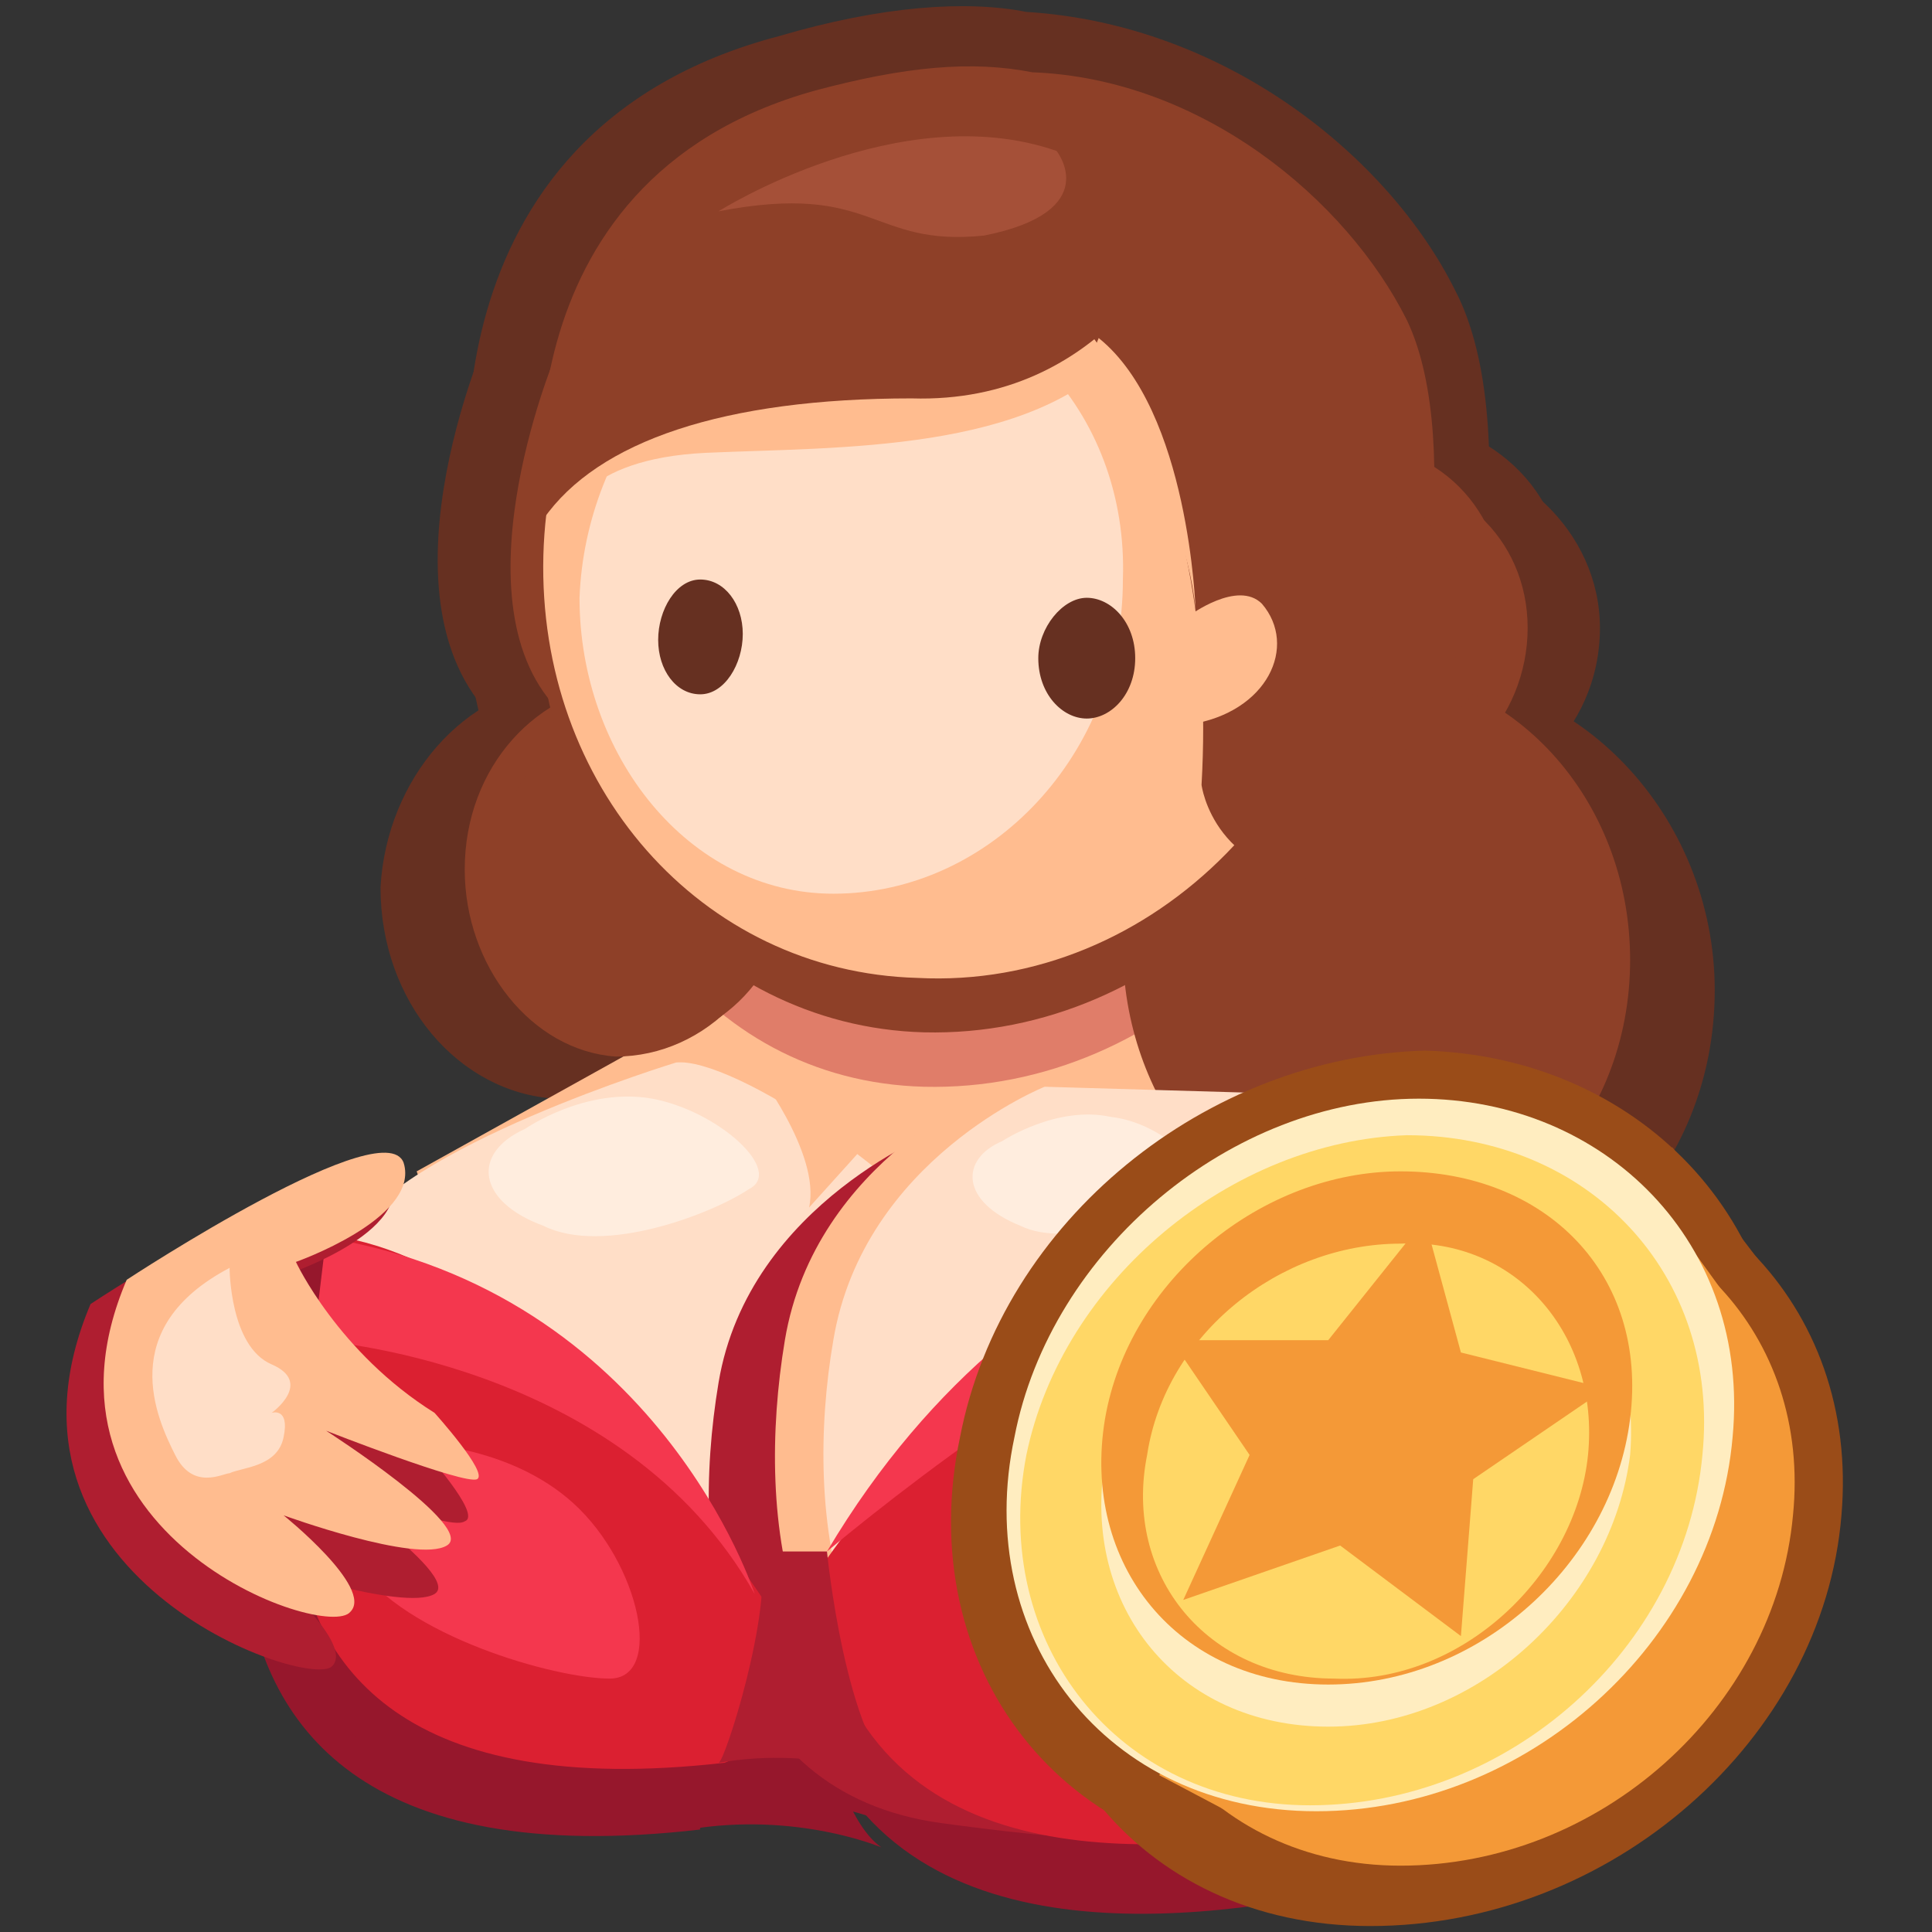 <?xml version="1.0" encoding="UTF-8"?>
<svg xmlns="http://www.w3.org/2000/svg" xmlns:xlink="http://www.w3.org/1999/xlink" width="24px" height="24px" viewBox="0 0 24 24" version="1.1">
  <rect x="0" y="0" width="24" height="24" fill="#333333" stroke="none"/>
  <g id="surface1">
    <path style=" stroke:none;fill-rule:nonzero;fill:rgb(40%,18.824%,12.941%);fill-opacity:1;" d="M 13.5 3.977 L 14.102 5.852 L 15 6.375 C 15 6.375 14.852 4.199 13.648 3.676 Z M 6.074 4.125 C 6.074 4.125 4.5 7.648 6.301 9.074 L 6.676 6.449 Z M 6.074 4.125 "></path>
    <path style=" stroke:none;fill-rule:nonzero;fill:rgb(40%,18.824%,12.941%);fill-opacity:1;" d="M 18.074 3.602 C 17.25 1.949 15.227 0.301 12.75 0.148 C 12 0 10.949 0.074 9.676 0.449 C 5.102 1.648 5.852 6.375 5.852 6.375 C 6.676 5.176 8.324 4.352 11.102 4.426 C 12.301 4.426 13.273 4.051 13.875 3.602 C 14.625 4.574 15.676 6.523 15.523 9.824 C 15.523 9.824 15.676 11.176 17.699 11.25 C 17.699 11.25 17.551 10.273 17.852 9.602 C 18.227 8.926 18.977 5.324 18.074 3.602 Z M 18.074 3.602 "></path>
    <path style=" stroke:none;fill-rule:nonzero;fill:rgb(40%,18.824%,12.941%);fill-opacity:1;" d="M 19.875 7.801 C 19.875 9.074 18.824 10.051 17.551 10.051 C 16.273 10.051 15.301 9.074 15.375 7.875 C 15.375 6.676 16.352 5.699 17.625 5.625 C 18.824 5.625 19.875 6.602 19.875 7.801 Z M 19.875 7.801 "></path>
    <path style=" stroke:none;fill-rule:nonzero;fill:rgb(40%,18.824%,12.941%);fill-opacity:1;" d="M 21.301 12.301 C 21.301 14.551 19.574 16.273 17.551 16.125 C 15.602 15.977 14.102 14.25 14.102 12.148 C 14.102 10.051 15.676 8.398 17.625 8.398 C 19.574 8.324 21.301 10.125 21.301 12.301 Z M 9.301 11.102 C 9.301 12.523 8.176 13.727 6.898 13.648 C 5.699 13.574 4.727 12.449 4.727 11.023 C 4.801 9.676 5.773 8.551 6.977 8.477 C 8.324 8.477 9.375 9.676 9.301 11.102 Z M 9.301 11.102 "></path>
    <path style=" stroke:none;fill-rule:nonzero;fill:rgb(40%,18.824%,12.941%);fill-opacity:1;" d="M 19.426 7.352 C 19.426 8.625 18.375 9.602 17.102 9.602 C 15.898 9.602 14.926 8.625 14.926 7.426 C 14.926 6.227 15.898 5.25 17.176 5.176 C 18.449 5.176 19.5 6.074 19.426 7.352 Z M 9.449 11.176 C 9.449 12.449 8.398 13.5 7.199 13.426 C 6.074 13.352 5.176 12.301 5.176 11.102 C 5.176 9.898 6.148 8.852 7.273 8.852 C 8.477 8.852 9.449 9.898 9.449 11.176 Z M 9.449 11.176 "></path>
    <path style=" stroke:none;fill-rule:nonzero;fill:rgb(40%,18.824%,12.941%);fill-opacity:1;" d="M 17.699 6.898 C 17.699 10.574 14.699 13.426 11.25 13.273 C 8.023 13.125 5.699 10.426 5.773 7.199 C 5.852 3.977 8.324 1.199 11.477 0.977 C 14.852 0.676 17.773 3.301 17.699 6.898 Z M 17.699 6.898 "></path>
    <path style=" stroke:none;fill-rule:nonzero;fill:rgb(40%,18.824%,12.941%);fill-opacity:1;" d="M 17.398 6.449 C 17.324 9.977 14.477 12.75 11.176 12.676 C 8.102 12.602 5.773 9.977 5.852 6.824 C 5.926 3.75 8.324 1.051 11.398 0.75 C 14.699 0.375 17.477 2.926 17.398 6.449 Z M 17.398 6.449 "></path>
    <path style=" stroke:none;fill-rule:nonzero;fill:rgb(40%,18.824%,12.941%);fill-opacity:1;" d="M 17.324 6.227 C 17.324 9.602 14.625 12.301 11.477 12.227 C 8.551 12.148 6.375 9.602 6.523 6.602 C 6.602 3.676 8.25 1.051 11.773 0.75 C 14.773 0.449 17.398 2.926 17.324 6.227 Z M 17.324 6.227 "></path>
    <path style=" stroke:none;fill-rule:nonzero;fill:rgb(40%,18.824%,12.941%);fill-opacity:1;" d="M 14.102 7.199 C 14.023 9.602 12.227 11.477 10.051 11.477 C 7.949 11.398 6.449 9.602 6.449 7.426 C 6.523 5.25 8.176 3.375 10.199 3.227 C 12.375 3 14.176 4.801 14.102 7.199 Z M 14.102 7.199 "></path>
    <path style=" stroke:none;fill-rule:nonzero;fill:rgb(40%,18.824%,12.941%);fill-opacity:1;" d="M 6.227 6.301 C 6.227 6.301 6.449 5.477 8.25 5.324 C 10.125 5.25 12.898 5.324 14.176 3.898 L 13.727 3.523 C 13.727 3.523 12.523 4.273 10.574 4.352 C 8.699 4.426 6.375 5.102 6.227 5.25 C 6.074 5.551 6.227 6.301 6.227 6.301 Z M 14.023 8.25 C 14.023 8.625 13.801 8.926 13.5 8.926 C 13.199 8.926 12.977 8.625 12.977 8.25 C 12.977 7.875 13.199 7.574 13.5 7.574 C 13.801 7.574 14.102 7.875 14.023 8.25 Z M 14.023 8.25 "></path>
    <path style=" stroke:none;fill-rule:nonzero;fill:rgb(40%,18.824%,12.941%);fill-opacity:1;" d="M 13.727 8.023 C 13.727 8.102 13.648 8.176 13.574 8.176 C 13.5 8.176 13.426 8.102 13.426 8.023 C 13.426 7.949 13.5 7.875 13.574 7.875 C 13.648 7.875 13.727 7.949 13.727 8.023 Z M 9.676 8.023 C 9.676 8.398 9.449 8.625 9.148 8.699 C 8.852 8.699 8.699 8.398 8.699 8.102 C 8.699 7.727 8.926 7.5 9.227 7.426 C 9.449 7.352 9.676 7.648 9.676 8.023 Z M 9.676 8.023 "></path>
    <path style=" stroke:none;fill-rule:nonzero;fill:rgb(40%,18.824%,12.941%);fill-opacity:1;" d="M 9.375 7.801 C 9.375 7.875 9.301 7.949 9.227 7.949 C 9.148 7.949 9.074 7.875 9.074 7.801 C 9.074 7.727 9.148 7.648 9.227 7.648 C 9.375 7.648 9.375 7.727 9.375 7.801 Z M 14.852 2.477 C 14.852 2.477 13.801 4.801 11.023 4.727 C 8.398 4.648 6.602 5.25 5.852 6.375 C 5.852 6.375 6 1.875 9.75 0.898 C 13.801 -0.227 14.852 1.801 14.852 2.477 Z M 14.852 2.477 "></path>
    <path style=" stroke:none;fill-rule:nonzero;fill:rgb(40%,18.824%,12.941%);fill-opacity:1;" d="M 13.051 3.227 L 13.125 3.301 C 13.5 3.676 15.449 5.699 15.227 9.977 C 15.227 9.977 15.375 11.324 17.25 11.324 C 17.25 11.324 17.102 10.352 17.398 9.75 C 17.699 9.148 18.449 5.699 17.625 3.977 C 16.801 2.324 14.773 0.602 12.301 0.602 "></path>
    <path style=" stroke:none;fill-rule:nonzero;fill:rgb(40%,18.824%,12.941%);fill-opacity:1;" d="M 15.074 7.648 C 15.074 7.648 15.824 7.199 16.125 7.5 C 16.648 8.102 16.199 9 15.074 9.148 Z M 15.074 7.648 "></path>
    <path style=" stroke:none;fill-rule:nonzero;fill:rgb(40%,18.824%,12.941%);fill-opacity:1;" d="M 13.574 4.273 C 13.574 4.273 14.926 5.773 15.074 7.648 C 15.074 7.648 14.926 4.875 13.727 3.977 L 13.574 4.273 M 8.398 2.023 C 8.398 2.023 10.949 0.449 13.199 1.199 C 13.199 1.199 13.875 2.023 12.148 2.324 C 10.5 2.625 10.574 1.727 8.398 2.023 Z M 17.551 5.852 C 17.551 5.852 18.523 6.977 17.852 8.102 C 17.852 8.102 17.852 8.551 18.148 8.625 C 18.449 8.625 18.898 8.398 18.824 8.023 C 18.75 7.648 18.898 6.074 17.551 5.852 Z M 17.551 5.852 "></path>
    <path style=" stroke:none;fill-rule:nonzero;fill:rgb(100%,73.725%,56.078%);fill-opacity:1;" d="M 5.176 14.551 L 11.25 11.176 C 11.25 11.176 16.273 9.676 17.398 10.875 C 18.523 12.074 19.051 16.949 19.051 16.949 C 19.051 16.949 5.852 16.727 5.176 14.551 Z M 5.176 14.551 "></path>
    <path style=" stroke:none;fill-rule:nonzero;fill:rgb(100%,73.725%,56.078%);fill-opacity:1;" d="M 5.551 15.523 L 9.676 11.398 C 9.676 11.398 14.551 10.648 15.523 11.852 C 16.5 13.051 16.875 17.926 16.875 17.926 C 16.875 17.926 6.148 17.699 5.551 15.523 Z M 5.551 15.523 "></path>
    <path style=" stroke:none;fill-rule:nonzero;fill:rgb(58.824%,9.02%,17.255%);fill-opacity:1;" d="M 9.824 20.176 C 9.824 20.176 12.227 16.574 13.949 15.824 C 15.676 15.074 17.023 14.926 17.023 14.926 C 17.023 14.926 19.051 16.574 19.426 19.051 C 19.801 21.523 18.75 23.102 16.352 23.551 C 13.949 24 10.199 24.148 9.824 20.176 Z M 9.523 21.074 C 9.523 21.074 6.676 16.125 3.676 15.602 C 3.676 15.602 0.301 23.699 8.699 22.727 C 8.625 22.648 9.602 22.426 9.523 21.074 Z M 9.523 21.074 "></path>
    <path style=" stroke:none;fill-rule:nonzero;fill:rgb(58.824%,9.02%,17.255%);fill-opacity:1;" d="M 9.148 19.875 L 9.977 19.875 C 9.977 19.875 10.199 22.426 10.949 22.949 C 10.949 22.949 9.898 22.5 8.551 22.727 C 8.625 22.648 9.301 20.625 9.148 19.875 Z M 9.148 19.875 "></path>
    <path style=" stroke:none;fill-rule:nonzero;fill:rgb(55.686%,25.098%,15.686%);fill-opacity:1;" d="M 8.398 13.801 C 8.398 13.801 4.875 14.551 4.199 15.602 C 3.523 16.648 1.273 23.477 9.75 21.602 C 18.227 19.727 9.824 13.574 8.398 13.801 Z M 8.398 13.801 "></path>
    <path style=" stroke:none;fill-rule:nonzero;fill:rgb(55.686%,25.098%,15.686%);fill-opacity:1;" d="M 12.074 14.324 C 12.074 14.324 9.602 15.227 9.148 17.25 C 8.773 19.352 9.148 22.051 12.074 22.426 C 15 22.801 19.352 23.102 18.977 19.426 C 18.602 15.75 16.426 14.551 16.426 14.551 Z M 12.074 14.324 "></path>
    <path style=" stroke:none;fill-rule:nonzero;fill:rgb(55.686%,25.098%,15.686%);fill-opacity:1;" d="M 12.75 14.324 C 12.75 14.324 10.273 15.227 9.824 17.25 C 9.375 19.273 9.824 22.051 12.75 22.426 C 15.676 22.801 20.023 23.102 19.648 19.426 C 19.273 15.75 17.102 14.551 17.102 14.551 Z M 12.75 14.324 "></path>
    <path style=" stroke:none;fill-rule:nonzero;fill:rgb(58.824%,9.02%,17.255%);fill-opacity:1;" d="M 10.051 19.574 C 10.051 19.574 12.449 15.977 14.176 15.227 C 15.898 14.477 17.25 14.324 17.25 14.324 C 17.25 14.324 19.273 15.977 19.648 18.449 C 19.949 20.926 18.977 22.5 16.574 22.949 C 14.102 23.398 10.426 23.625 10.051 19.574 Z M 9.75 20.477 C 9.75 20.477 6.898 15.523 3.898 15 C 3.898 15 0.523 23.102 8.926 22.125 C 8.852 22.125 9.824 21.824 9.75 20.477 Z M 9.75 20.477 "></path>
    <path style=" stroke:none;fill-rule:nonzero;fill:rgb(55.686%,25.098%,15.686%);fill-opacity:1;" d="M 9.375 19.273 L 10.199 19.273 C 10.199 19.273 10.426 21.824 11.176 22.352 C 11.176 22.352 10.125 21.898 8.773 22.125 C 8.852 22.125 9.523 20.023 9.375 19.273 Z M 9.301 14.102 C 9.301 14.102 10.199 15.074 10.051 15.75 L 10.727 15.074 Z M 9.301 14.102 "></path>
    <path style=" stroke:none;fill-rule:nonzero;fill:rgb(55.686%,25.098%,15.686%);fill-opacity:1;" d="M 10.199 19.273 C 10.199 19.273 13.875 16.125 15.523 15.898 C 17.176 15.676 19.352 17.551 19.352 17.551 L 17.25 14.324 C 17.25 14.324 13.051 14.477 10.199 19.273 Z M 10.199 19.273 "></path>
    <path style=" stroke:none;fill-rule:nonzero;fill:rgb(58.824%,9.02%,17.255%);fill-opacity:1;" d="M 9.301 19.801 C 9.301 19.801 8.023 15.676 3.676 15 L 3.523 16.426 C 3.523 16.426 7.5 16.648 9.301 19.801 Z M 9.301 19.801 "></path>
    <path style=" stroke:none;fill-rule:nonzero;fill:rgb(82.745%,40.392%,30.98%);fill-opacity:1;" d="M 13.426 4.352 L 13.949 6 L 14.699 6.449 C 14.699 6.449 14.551 4.5 13.574 3.977 Z M 13.426 4.352 "></path>
    <path style=" stroke:none;fill-rule:nonzero;fill:rgb(55.686%,25.098%,15.686%);fill-opacity:1;" d="M 6.898 4.426 C 6.898 4.426 5.551 7.648 7.051 8.926 L 7.352 6.523 Z M 6.898 4.426 "></path>
    <path style=" stroke:none;fill-rule:nonzero;fill:rgb(87.843%,49.02%,41.176%);fill-opacity:1;" d="M 17.102 7.648 C 17.102 10.949 14.477 13.574 11.477 13.5 C 8.699 13.426 6.977 10.875 7.051 7.949 C 7.125 5.023 8.926 2.551 11.699 2.324 C 14.625 2.023 17.176 4.426 17.102 7.648 Z M 17.102 7.648 "></path>
    <path style=" stroke:none;fill-rule:nonzero;fill:rgb(55.686%,25.098%,15.686%);fill-opacity:1;" d="M 17.477 3.977 C 16.727 2.477 14.926 0.977 12.824 0.898 C 12.074 0.75 11.25 0.824 10.125 1.125 C 6.074 2.25 6.75 6.523 6.75 6.523 C 7.426 5.477 8.926 4.648 11.324 4.727 C 12.375 4.727 13.199 4.352 13.801 3.977 C 14.477 4.875 15.375 6.676 15.227 9.676 C 15.227 9.676 15.375 10.949 17.102 10.949 C 17.102 10.949 16.949 10.051 17.25 9.449 C 17.551 8.773 18.227 5.551 17.477 3.977 Z M 17.477 3.977 "></path>
    <path style=" stroke:none;fill-rule:nonzero;fill:rgb(55.686%,25.098%,15.686%);fill-opacity:1;" d="M 18.977 7.801 C 18.977 8.926 18.074 9.898 16.949 9.898 C 15.824 9.898 15 9 15 7.949 C 15 6.898 15.898 5.926 16.949 5.926 C 18.074 5.852 18.977 6.676 18.977 7.801 Z M 18.977 7.801 "></path>
    <path style=" stroke:none;fill-rule:nonzero;fill:rgb(55.686%,25.098%,15.686%);fill-opacity:1;" d="M 20.25 11.926 C 20.25 13.949 18.75 15.523 16.949 15.375 C 15.227 15.301 13.949 13.648 13.949 11.773 C 13.949 9.898 15.301 8.398 17.023 8.324 C 18.75 8.324 20.25 9.898 20.25 11.926 Z M 9.75 10.801 C 9.75 12.148 8.773 13.125 7.648 13.125 C 6.602 13.051 5.773 12 5.773 10.801 C 5.773 9.523 6.676 8.551 7.801 8.477 C 8.926 8.477 9.824 9.523 9.75 10.801 Z M 9.75 10.801 "></path>
    <path style=" stroke:none;fill-rule:nonzero;fill:rgb(55.686%,25.098%,15.686%);fill-opacity:1;" d="M 18.676 7.426 C 18.676 8.551 17.773 9.449 16.648 9.523 C 15.602 9.523 14.699 8.625 14.699 7.574 C 14.699 6.523 15.602 5.551 16.648 5.551 C 17.699 5.398 18.676 6.227 18.676 7.426 Z M 9.824 10.875 C 9.824 12.074 8.926 12.977 7.875 12.977 C 6.898 12.898 6.074 12 6.148 10.875 C 6.148 9.75 6.977 8.852 8.023 8.852 C 9.074 8.773 9.898 9.676 9.824 10.875 Z M 9.824 10.875 "></path>
    <path style=" stroke:none;fill-rule:nonzero;fill:rgb(55.686%,25.098%,15.686%);fill-opacity:1;" d="M 17.102 6.977 C 17.102 10.273 14.477 12.898 11.477 12.824 C 8.699 12.75 6.602 10.199 6.676 7.273 C 6.75 4.352 8.926 1.875 11.699 1.574 C 14.625 1.273 17.176 3.676 17.102 6.977 Z M 17.102 6.977 "></path>
    <path style=" stroke:none;fill-rule:nonzero;fill:rgb(100%,73.725%,56.078%);fill-opacity:1;" d="M 16.875 6.523 C 16.875 9.75 14.324 12.301 11.398 12.148 C 8.699 12.074 6.676 9.75 6.75 6.898 C 6.824 4.125 8.926 1.648 11.625 1.426 C 14.477 1.125 16.875 3.375 16.875 6.523 Z M 16.875 6.523 "></path>
    <path style=" stroke:none;fill-rule:nonzero;fill:rgb(100%,73.725%,56.078%);fill-opacity:1;" d="M 16.801 6.375 C 16.801 9.449 14.398 11.852 11.699 11.773 C 9.148 11.699 7.273 9.375 7.352 6.676 C 7.426 4.051 8.852 1.648 11.926 1.352 C 14.551 1.125 16.801 3.375 16.801 6.375 Z M 16.801 6.375 "></path>
    <path style=" stroke:none;fill-rule:nonzero;fill:rgb(100%,87.059%,78.039%);fill-opacity:1;" d="M 13.949 7.199 C 13.949 9.375 12.301 11.102 10.352 11.102 C 8.551 11.102 7.199 9.375 7.199 7.426 C 7.273 5.477 8.699 3.75 10.5 3.602 C 12.449 3.449 14.023 5.102 13.949 7.199 Z M 13.949 7.199 "></path>
    <path style=" stroke:none;fill-rule:nonzero;fill:rgb(100%,73.725%,56.078%);fill-opacity:1;" d="M 7.051 6.449 C 7.051 6.449 7.199 5.699 8.773 5.625 C 10.426 5.551 12.824 5.625 13.949 4.352 L 13.574 3.977 C 13.574 3.977 12.523 4.648 10.801 4.727 C 9.148 4.801 7.125 5.398 7.051 5.551 C 6.898 5.773 7.051 6.449 7.051 6.449 Z M 7.051 6.449 "></path>
    <path style=" stroke:none;fill-rule:nonzero;fill:rgb(40%,18.824%,12.941%);fill-opacity:1;" d="M 14.102 8.176 C 14.102 8.625 13.801 8.926 13.5 8.926 C 13.199 8.926 12.898 8.625 12.898 8.176 C 12.898 7.801 13.199 7.426 13.5 7.426 C 13.801 7.426 14.102 7.727 14.102 8.176 Z M 9.227 7.875 C 9.227 8.25 9 8.625 8.699 8.625 C 8.398 8.625 8.176 8.324 8.176 7.949 C 8.176 7.574 8.398 7.199 8.699 7.199 C 9 7.199 9.227 7.5 9.227 7.875 Z M 9.227 7.875 "></path>
    <path style=" stroke:none;fill-rule:nonzero;fill:rgb(55.686%,25.098%,15.686%);fill-opacity:1;" d="M 14.625 2.926 C 14.625 2.926 13.727 5.023 11.324 4.949 C 9 4.949 7.426 5.477 6.75 6.449 C 6.75 6.449 6.898 2.324 10.125 1.426 C 13.648 0.523 14.625 2.324 14.625 2.926 Z M 14.625 2.926 "></path>
    <path style=" stroke:none;fill-rule:nonzero;fill:rgb(55.686%,25.098%,15.686%);fill-opacity:1;" d="M 13.051 3.602 C 13.051 3.602 13.051 3.676 13.051 3.602 C 13.5 3.977 15.148 5.852 14.926 9.75 C 14.926 9.75 15.074 10.949 16.648 10.949 C 16.648 10.949 16.5 10.051 16.801 9.523 C 17.102 8.926 17.699 5.852 17.023 4.273 C 16.352 2.773 14.477 1.199 12.375 1.199 "></path>
    <path style=" stroke:none;fill-rule:nonzero;fill:rgb(100%,73.725%,56.078%);fill-opacity:1;" d="M 14.773 7.648 C 14.773 7.648 15.375 7.199 15.676 7.5 C 16.125 8.023 15.75 8.852 14.773 9 Z M 13.5 4.574 C 13.5 4.574 14.699 6 14.852 7.574 C 14.852 7.574 14.773 5.102 13.648 4.199 L 13.5 4.574 "></path>
    <path style=" stroke:none;fill-rule:nonzero;fill:rgb(64.706%,31.373%,21.961%);fill-opacity:1;" d="M 8.926 2.625 C 8.926 2.625 11.176 1.199 13.125 1.875 C 13.125 1.875 13.727 2.625 12.227 2.926 C 10.801 3.074 10.875 2.25 8.926 2.625 Z M 8.926 2.625 "></path>
    <path style=" stroke:none;fill-rule:nonzero;fill:rgb(55.686%,25.098%,15.686%);fill-opacity:1;" d="M 16.949 6 C 16.949 6 17.773 7.051 17.176 8.102 C 17.176 8.102 17.176 8.551 17.477 8.551 C 17.773 8.551 18.148 8.324 18.074 8.023 C 18.074 7.648 18.148 6.227 16.949 6 Z M 16.949 6 "></path>
    <path style=" stroke:none;fill-rule:nonzero;fill:rgb(58.824%,9.02%,17.255%);fill-opacity:1;" d="M 9.898 20.102 C 9.898 20.102 12.148 16.801 13.801 16.125 C 15.449 15.449 16.727 15.301 16.727 15.301 C 16.727 15.301 18.676 16.801 18.977 19.125 C 19.273 21.449 18.375 22.875 16.051 23.25 C 13.727 23.625 10.273 23.773 9.898 20.102 Z M 9.898 20.102 "></path>
    <path style=" stroke:none;fill-rule:nonzero;fill:rgb(58.824%,9.02%,17.255%);fill-opacity:1;" d="M 9.602 20.926 C 9.602 20.926 6.898 16.426 4.051 15.898 C 4.051 15.898 0.824 23.324 8.773 22.426 C 8.773 22.426 9.676 22.125 9.602 20.926 Z M 9.602 20.926 "></path>
    <path style=" stroke:none;fill-rule:nonzero;fill:rgb(58.824%,9.02%,17.255%);fill-opacity:1;" d="M 9.301 19.801 L 10.125 19.801 C 10.125 19.801 10.352 22.125 11.023 22.648 C 11.023 22.648 10.051 22.199 8.773 22.426 C 8.773 22.426 9.449 20.477 9.301 19.801 Z M 9.301 19.801 "></path>
    <path style=" stroke:none;fill-rule:nonzero;fill:rgb(100%,87.059%,78.039%);fill-opacity:1;" d="M 8.398 13.199 C 8.398 13.199 4.949 14.25 4.352 15.375 C 3.75 16.5 1.801 23.176 9.824 21.148 C 17.852 19.125 9.75 13.051 8.398 13.199 Z M 8.398 13.199 "></path>
    <path style=" stroke:none;fill-rule:nonzero;fill:rgb(68.627%,11.765%,18.824%);fill-opacity:1;" d="M 11.699 14.023 C 11.699 14.023 9.301 14.926 8.926 17.176 C 8.551 19.426 8.926 22.273 11.699 22.648 C 14.477 23.023 18.602 23.398 18.301 19.426 C 17.926 15.449 15.824 14.176 15.824 14.176 Z M 11.699 14.023 "></path>
    <path style=" stroke:none;fill-rule:nonzero;fill:rgb(100%,73.725%,56.078%);fill-opacity:1;" d="M 12.375 13.5 C 12.375 13.5 10.125 14.398 9.75 16.648 C 9.375 18.898 9.75 21.75 12.375 22.125 C 15 22.5 18.977 22.875 18.602 18.898 C 18.301 14.926 15.375 13.648 15.375 13.648 Z M 12.375 13.5 "></path>
    <path style=" stroke:none;fill-rule:nonzero;fill:rgb(100%,87.059%,78.039%);fill-opacity:1;" d="M 12.977 13.5 C 12.977 13.5 10.727 14.398 10.352 16.648 C 9.977 18.824 10.352 21.75 12.977 22.125 C 15.602 22.5 19.574 22.875 19.199 18.898 C 18.898 14.926 15.523 13.574 15.523 13.574 Z M 12.977 13.5 "></path>
    <path style=" stroke:none;fill-rule:nonzero;fill:rgb(85.882%,12.549%,19.216%);fill-opacity:1;" d="M 10.125 19.574 C 10.125 19.574 12.375 16.273 14.023 15.602 C 15.676 14.926 16.949 14.773 16.949 14.773 C 16.949 14.773 18.898 16.273 19.199 18.602 C 19.5 20.926 18.602 22.352 16.273 22.727 C 13.949 23.102 10.5 23.25 10.125 19.574 Z M 10.125 19.574 "></path>
    <path style=" stroke:none;fill-rule:nonzero;fill:rgb(85.882%,12.549%,19.216%);fill-opacity:1;" d="M 9.824 20.398 C 9.824 20.398 7.125 15.898 4.273 15.375 C 4.273 15.375 1.051 22.801 9 21.898 C 9 21.898 9.898 21.602 9.824 20.398 Z M 9.824 20.398 "></path>
    <path style=" stroke:none;fill-rule:nonzero;fill:rgb(68.627%,11.765%,18.824%);fill-opacity:1;" d="M 9.449 19.273 L 10.273 19.273 C 10.273 19.273 10.5 21.602 11.176 22.125 C 11.176 22.125 10.199 21.676 8.926 21.898 C 9 21.898 9.602 20.023 9.449 19.273 Z M 9.449 19.273 "></path>
    <path style=" stroke:none;fill-rule:nonzero;fill:rgb(100%,73.725%,56.078%);fill-opacity:1;" d="M 9.375 13.273 C 9.375 13.273 10.199 14.324 10.051 15 L 10.727 14.25 Z M 9.375 13.273 "></path>
    <path style=" stroke:none;fill-rule:nonzero;fill:rgb(100%,92.941%,87.059%);fill-opacity:1;" d="M 6.523 14.023 C 6.523 14.023 7.273 13.5 8.102 13.648 C 8.926 13.801 9.75 14.551 9.301 14.773 C 8.852 15.074 7.5 15.602 6.75 15.227 C 5.926 14.926 5.852 14.324 6.523 14.023 Z M 6.523 14.023 "></path>
    <path style=" stroke:none;fill-rule:nonzero;fill:rgb(95.686%,21.569%,30.588%);fill-opacity:1;" d="M 5.102 17.926 C 5.102 17.926 6.301 17.926 7.125 18.676 C 7.949 19.426 8.25 20.852 7.574 20.852 C 6.898 20.852 5.023 20.324 4.426 19.426 C 3.898 18.449 4.273 17.773 5.102 17.926 Z M 13.051 18.977 C 13.051 18.977 13.727 17.926 14.773 17.699 C 15.824 17.477 17.176 17.926 16.801 18.523 C 16.426 19.051 15 20.398 13.875 20.398 C 12.75 20.398 12.449 19.648 13.051 18.977 Z M 13.051 18.977 "></path>
    <path style=" stroke:none;fill-rule:nonzero;fill:rgb(100%,92.941%,87.059%);fill-opacity:1;" d="M 12.449 14.176 C 12.449 14.176 13.125 13.727 13.801 13.875 C 14.477 13.949 15.148 14.625 14.773 14.852 C 14.398 15.074 13.273 15.523 12.676 15.227 C 11.926 14.926 11.926 14.398 12.449 14.176 Z M 12.449 14.176 "></path>
    <path style=" stroke:none;fill-rule:nonzero;fill:rgb(95.686%,21.569%,30.588%);fill-opacity:1;" d="M 10.273 19.273 C 10.273 19.273 13.727 16.352 15.375 16.199 C 17.023 16.051 19.051 17.773 19.051 17.773 L 16.949 14.773 C 16.949 14.699 12.898 14.852 10.273 19.273 Z M 9.375 19.801 C 9.375 19.801 8.176 16.051 4.051 15.375 L 3.898 16.648 C 3.898 16.648 7.727 16.875 9.375 19.801 Z M 9.375 19.801 "></path>
    <path style=" stroke:none;fill-rule:nonzero;fill:rgb(68.627%,11.765%,18.824%);fill-opacity:1;" d="M 20.852 17.477 C 20.852 17.477 17.551 15.301 17.398 16.051 C 17.25 16.727 18.75 17.176 18.75 17.176 C 18.75 17.176 18.227 18.301 17.023 19.051 C 17.023 19.051 16.352 19.801 16.5 19.875 C 16.727 20.023 18.375 19.273 18.375 19.273 C 18.375 19.273 16.5 20.477 16.875 20.699 C 17.25 20.926 18.898 20.324 18.898 20.324 C 18.898 20.324 17.773 21.227 18.074 21.523 C 18.375 21.898 22.199 20.625 20.852 17.477 Z M 20.852 17.477 "></path>
    <path style=" stroke:none;fill-rule:nonzero;fill:rgb(100%,73.725%,56.078%);fill-opacity:1;" d="M 21.301 16.949 C 21.301 16.949 18 14.773 17.852 15.523 C 17.699 16.199 19.199 16.727 19.199 16.727 C 19.199 16.727 18.676 17.852 17.477 18.602 C 17.477 18.602 16.801 19.352 16.949 19.426 C 17.176 19.574 18.824 18.824 18.824 18.824 C 18.824 18.824 16.949 20.023 17.324 20.25 C 17.699 20.477 19.352 19.875 19.352 19.875 C 19.352 19.875 18.227 20.773 18.523 21.074 C 18.824 21.375 22.574 20.102 21.301 16.949 Z M 21.301 16.949 "></path>
    <path style=" stroke:none;fill-rule:nonzero;fill:rgb(68.627%,11.765%,18.824%);fill-opacity:1;" d="M 1.125 16.199 C 1.125 16.199 4.648 13.875 4.875 14.625 C 5.102 15.375 3.375 15.898 3.375 15.898 C 3.375 15.898 3.977 17.176 5.25 18 C 5.25 18 6 18.824 5.773 18.898 C 5.551 19.051 3.75 18.227 3.75 18.227 C 3.75 18.227 5.773 19.574 5.398 19.801 C 5.023 20.023 3.227 19.426 3.227 19.426 C 3.227 19.426 4.426 20.398 4.125 20.699 C 3.824 21 -0.301 19.574 1.125 16.199 Z M 1.125 16.199 "></path>
    <path style=" stroke:none;fill-rule:nonzero;fill:rgb(100%,73.725%,56.078%);fill-opacity:1;" d="M 1.574 15.898 C 1.574 15.898 4.875 13.727 5.023 14.477 C 5.176 15.148 3.676 15.676 3.676 15.676 C 3.676 15.676 4.199 16.801 5.398 17.551 C 5.398 17.551 6.074 18.301 5.926 18.375 C 5.773 18.449 4.051 17.773 4.051 17.773 C 4.051 17.773 5.926 18.977 5.551 19.199 C 5.176 19.426 3.523 18.824 3.523 18.824 C 3.523 18.824 4.648 19.727 4.352 20.023 C 4.051 20.398 0.227 19.051 1.574 15.898 Z M 1.574 15.898 "></path>
    <path style=" stroke:none;fill-rule:nonzero;fill:rgb(100%,87.059%,78.039%);fill-opacity:1;" d="M 2.852 15.75 C 2.852 15.75 2.852 16.727 3.375 16.949 C 3.898 17.176 3.375 17.551 3.375 17.551 C 3.375 17.551 3.602 17.477 3.523 17.852 C 3.449 18.227 3 18.227 2.852 18.301 C 2.773 18.301 2.398 18.523 2.176 18.074 C 1.949 17.625 1.426 16.5 2.852 15.75 Z M 19.574 17.25 C 19.574 17.25 19.574 18.227 19.051 18.449 C 18.523 18.676 19.051 19.051 19.051 19.051 C 19.051 19.051 18.824 18.977 18.898 19.352 C 19.051 19.727 19.5 19.801 19.574 19.801 C 19.648 19.801 20.023 20.023 20.25 19.574 C 20.477 19.125 21 18 19.574 17.25 Z M 19.574 17.25 "></path>
    <path style=" stroke:none;fill-rule:nonzero;fill:rgb(60.392%,29.804%,9.412%);fill-opacity:1;" d="M 13.574 21.824 L 13.352 22.199 L 14.625 23.102 L 21.977 15.824 L 20.773 14.25 Z M 13.574 21.824 "></path>
    <path style=" stroke:none;fill-rule:nonzero;fill:rgb(60.392%,29.804%,9.412%);fill-opacity:1;" d="M 22.125 17.852 C 21.898 20.773 19.199 23.25 16.199 23.176 C 13.199 23.176 11.324 20.699 11.926 17.852 C 12.449 15.148 15 13.125 17.699 13.051 C 20.324 13.125 22.352 15.148 22.125 17.852 Z M 22.125 17.852 "></path>
    <path style=" stroke:none;fill-rule:nonzero;fill:rgb(60.392%,29.804%,9.412%);fill-opacity:1;" d="M 22.875 18.824 C 22.648 21.602 20.023 23.926 17.023 23.926 C 14.102 23.926 12.301 21.523 12.824 18.824 C 13.352 16.273 15.824 14.324 18.449 14.25 C 21.148 14.25 23.102 16.199 22.875 18.824 Z M 22.875 18.824 "></path>
    <path style=" stroke:none;fill-rule:nonzero;fill:rgb(95.686%,60%,21.569%);fill-opacity:1;" d="M 14.398 22.051 L 15.676 22.727 L 21.676 16.426 L 20.699 15.074 Z M 14.398 22.051 "></path>
    <path style=" stroke:none;fill-rule:nonzero;fill:rgb(95.686%,60%,21.569%);fill-opacity:1;" d="M 22.273 18.824 C 22.051 21.227 19.875 23.176 17.398 23.176 C 15 23.176 13.426 21.148 13.875 18.824 C 14.324 16.648 16.426 14.926 18.602 14.852 C 20.852 14.852 22.5 16.574 22.273 18.824 Z M 22.273 18.824 "></path>
    <path style=" stroke:none;fill-rule:nonzero;fill:rgb(100%,92.941%,75.294%);fill-opacity:1;" d="M 21.523 17.852 C 21.301 20.398 18.977 22.5 16.352 22.5 C 13.727 22.5 12.074 20.324 12.602 17.852 C 13.051 15.523 15.301 13.648 17.625 13.648 C 19.949 13.648 21.75 15.449 21.523 17.852 Z M 21.523 17.852 "></path>
    <path style=" stroke:none;fill-rule:nonzero;fill:rgb(100%,84.314%,40%);fill-opacity:1;" d="M 21.148 18.074 C 20.926 20.477 18.75 22.426 16.273 22.426 C 13.875 22.426 12.301 20.398 12.75 18.074 C 13.199 15.898 15.301 14.176 17.477 14.102 C 19.727 14.102 21.375 15.824 21.148 18.074 Z M 21.148 18.074 "></path>
    <path style=" stroke:none;fill-rule:nonzero;fill:rgb(100%,92.941%,75.294%);fill-opacity:1;" d="M 20.25 18.074 C 20.023 19.875 18.375 21.449 16.5 21.449 C 14.625 21.449 13.426 19.949 13.727 18.148 C 14.023 16.426 15.676 15.074 17.398 15.074 C 19.125 14.926 20.398 16.273 20.25 18.074 Z M 20.25 18.074 "></path>
    <path style=" stroke:none;fill-rule:nonzero;fill:rgb(95.686%,60%,21.569%);fill-opacity:1;" d="M 20.25 17.625 C 20.023 19.426 18.375 20.926 16.5 20.926 C 14.625 20.926 13.426 19.426 13.727 17.625 C 14.023 15.898 15.676 14.551 17.398 14.551 C 19.199 14.551 20.477 15.824 20.25 17.625 Z M 20.25 17.625 "></path>
    <path style=" stroke:none;fill-rule:nonzero;fill:rgb(100%,84.314%,40%);fill-opacity:1;" d="M 19.727 18.074 C 19.574 19.574 18.148 20.926 16.574 20.852 C 15 20.852 13.949 19.574 14.25 18.074 C 14.477 16.574 15.898 15.449 17.398 15.449 C 18.824 15.375 19.875 16.574 19.727 18.074 Z M 19.727 18.074 "></path>
    <path style=" stroke:none;fill-rule:nonzero;fill:rgb(95.686%,60%,21.569%);fill-opacity:1;" d="M 17.699 15.148 L 18.148 16.801 L 19.949 17.25 L 18.301 18.375 L 18.148 20.324 L 16.648 19.199 L 14.699 19.875 L 15.523 18.074 L 14.551 16.648 L 16.5 16.648 Z M 17.699 15.148 "></path>
  </g>
</svg>
